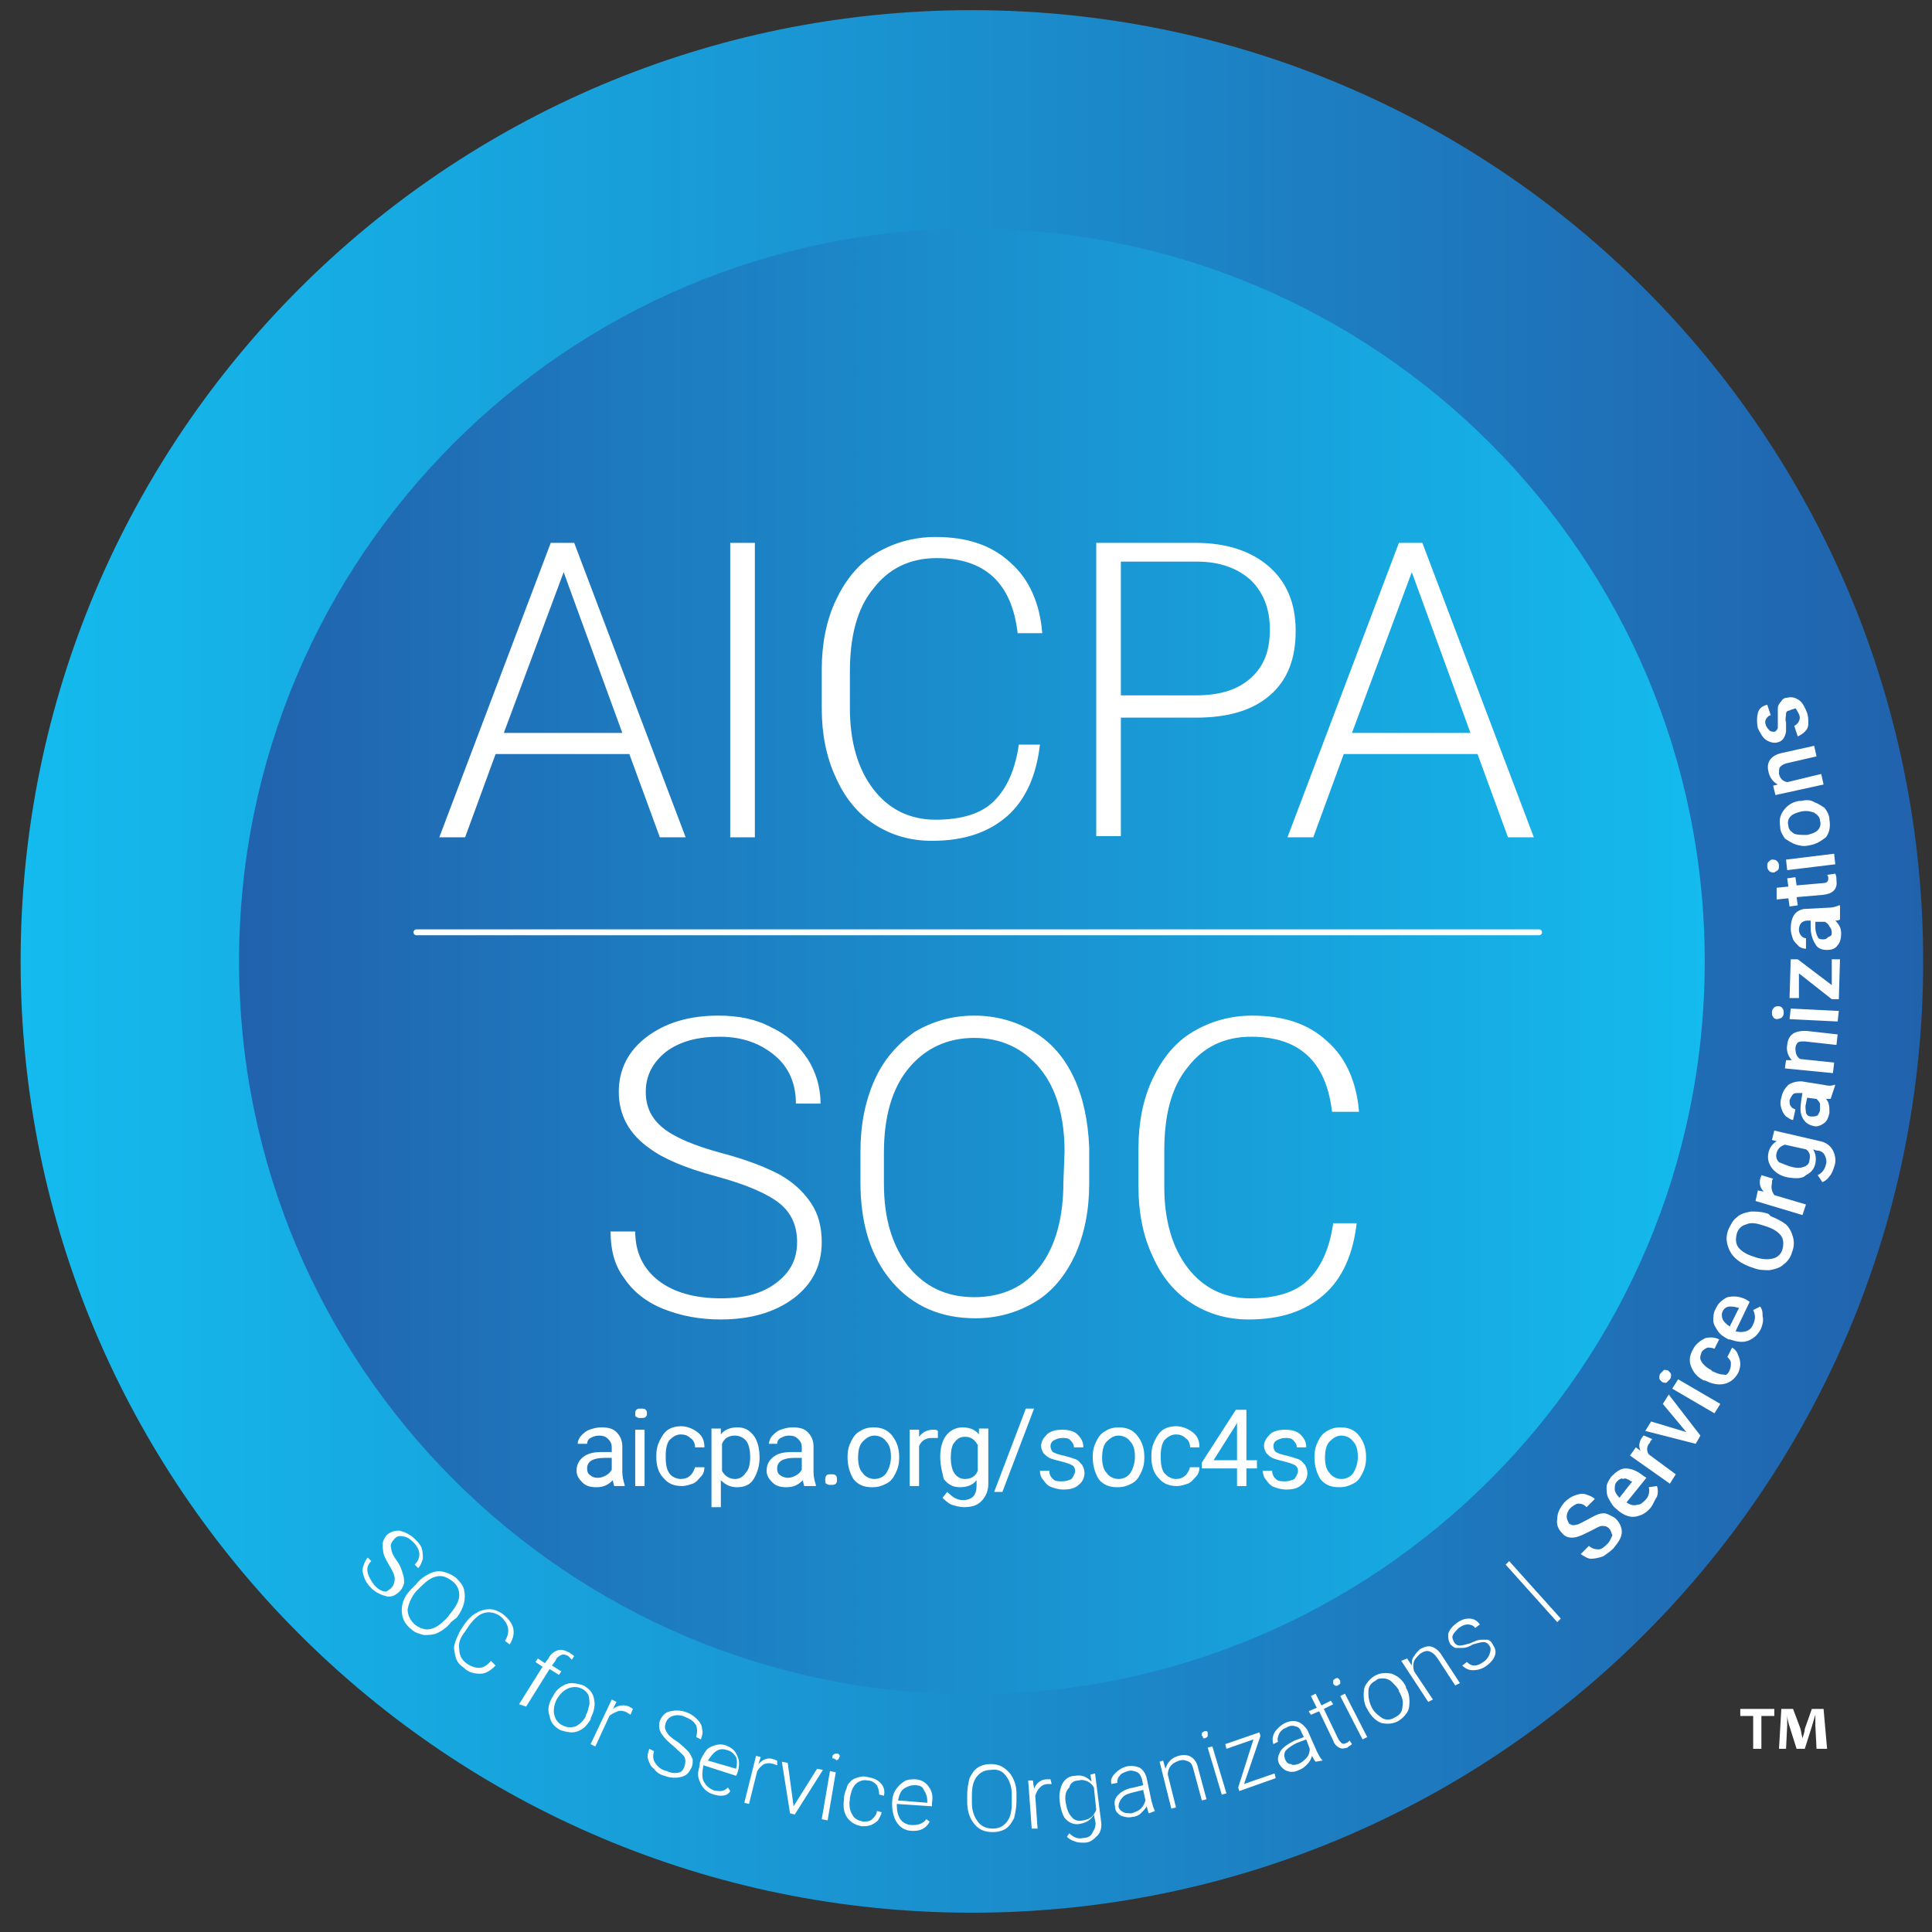 <svg width="82" height="82" viewBox="0 0 82 82" fill="none" xmlns="http://www.w3.org/2000/svg">
<rect x="0" y="0" width="82" height="82" fill="#333333" stroke="none"/>
<g clip-path="url(#clip0_5502_41166)">
<path d="M41.25 81.181C63.548 81.181 81.625 63.104 81.625 40.806C81.625 18.507 63.548 0.431 41.25 0.431C18.951 0.431 0.875 18.507 0.875 40.806C0.875 63.104 18.951 81.181 41.25 81.181Z" fill="url(#paint0_linear_5502_41166)"/>
<path d="M41.25 71.91C58.428 71.91 72.354 57.984 72.354 40.806C72.354 23.627 58.428 9.702 41.25 9.702C24.072 9.702 10.146 23.627 10.146 40.806C10.146 57.984 24.072 71.91 41.25 71.91Z" fill="url(#paint1_linear_5502_41166)"/>
<path d="M65.324 39.695H17.674C17.605 39.695 17.55 39.641 17.55 39.571C17.55 39.501 17.605 39.446 17.674 39.446H65.324C65.393 39.446 65.448 39.501 65.448 39.571C65.448 39.641 65.393 39.695 65.324 39.695ZM57.581 51.919H56.585C56.436 52.965 56.087 53.761 55.54 54.309C54.992 54.856 54.146 55.105 53.05 55.105C51.955 55.105 51.059 54.657 50.411 53.811C49.764 52.965 49.416 51.819 49.416 50.375V48.832C49.416 47.338 49.714 46.143 50.411 45.297C51.059 44.45 51.955 44.002 53.1 44.002C55.142 44.002 56.287 45.048 56.536 47.189H57.681C57.581 45.944 57.133 44.898 56.337 44.201C55.54 43.455 54.494 43.106 53.15 43.106C52.204 43.106 51.357 43.355 50.611 43.803C49.864 44.251 49.316 44.948 48.918 45.795C48.519 46.641 48.32 47.637 48.32 48.732V50.375C48.32 51.471 48.519 52.467 48.918 53.313C49.316 54.209 49.864 54.856 50.561 55.305C51.258 55.753 52.054 56.002 53.001 56.002C54.345 56.002 55.391 55.653 56.187 54.956C56.984 54.259 57.432 53.213 57.581 51.919ZM46.229 50.226V48.682C46.179 47.587 45.98 46.591 45.582 45.745C45.183 44.898 44.636 44.251 43.889 43.803C43.142 43.355 42.296 43.106 41.35 43.106C40.404 43.106 39.557 43.355 38.81 43.803C38.113 44.301 37.516 44.948 37.117 45.844C36.719 46.741 36.52 47.736 36.52 48.882V50.176C36.52 51.969 36.968 53.363 37.864 54.408C38.761 55.454 39.956 55.952 41.399 55.952C42.345 55.952 43.192 55.703 43.939 55.255C44.685 54.807 45.233 54.11 45.632 53.263C46.03 52.367 46.229 51.371 46.229 50.226ZM45.183 48.882L45.134 50.176C45.134 51.72 44.785 52.915 44.138 53.761C43.491 54.608 42.545 55.056 41.35 55.056C40.155 55.056 39.258 54.608 38.561 53.761C37.864 52.865 37.516 51.72 37.516 50.226V48.931C37.516 47.388 37.864 46.193 38.561 45.346C39.258 44.5 40.204 44.052 41.35 44.052C42.495 44.052 43.441 44.5 44.138 45.346C44.835 46.193 45.183 47.388 45.183 48.882ZM33.831 52.715C33.831 53.462 33.532 54.01 32.935 54.458C32.337 54.906 31.591 55.105 30.595 55.105C29.5 55.105 28.603 54.856 27.956 54.359C27.309 53.861 26.96 53.164 26.96 52.267H25.915C25.915 53.014 26.064 53.661 26.462 54.209C26.861 54.807 27.408 55.255 28.155 55.554C28.902 55.852 29.699 56.002 30.595 56.002C31.84 56.002 32.885 55.703 33.682 55.105C34.478 54.508 34.877 53.711 34.877 52.715C34.877 52.068 34.727 51.52 34.429 51.072C34.13 50.624 33.732 50.226 33.134 49.877C32.587 49.579 31.74 49.23 30.595 48.931C29.5 48.633 28.653 48.284 28.155 47.886C27.657 47.487 27.408 46.99 27.408 46.342C27.408 45.645 27.707 45.098 28.255 44.65C28.852 44.201 29.599 44.002 30.545 44.002C31.541 44.002 32.288 44.301 32.885 44.799C33.483 45.297 33.781 45.994 33.781 46.84H34.827C34.827 46.143 34.628 45.496 34.279 44.948C33.881 44.351 33.383 43.903 32.736 43.604C32.089 43.255 31.342 43.106 30.495 43.106C29.25 43.106 28.255 43.405 27.458 44.002C26.661 44.6 26.263 45.396 26.263 46.342C26.263 47.338 26.711 48.135 27.558 48.732C28.155 49.18 29.101 49.579 30.396 49.927C31.69 50.276 32.587 50.674 33.084 51.072C33.582 51.471 33.831 52.018 33.831 52.715ZM62.71 32.003L64.004 35.538H65.1L60.37 23.041H59.374L54.644 35.538H55.739L57.033 32.003H62.71ZM57.382 31.107L59.921 24.285L62.411 31.107H57.382ZM47.573 30.459H50.76C52.104 30.459 53.15 30.16 53.897 29.513C54.644 28.866 54.992 27.97 54.992 26.775C54.992 25.58 54.594 24.683 53.847 24.036C53.1 23.389 52.054 23.041 50.76 23.041H46.528V35.488H47.573V30.459ZM47.573 23.837H50.81C51.806 23.837 52.552 24.136 53.1 24.634C53.648 25.181 53.897 25.878 53.897 26.725C53.897 27.621 53.648 28.268 53.1 28.766C52.552 29.264 51.806 29.513 50.76 29.513H47.573V23.837ZM44.138 31.604H43.242C43.092 32.65 42.744 33.447 42.196 33.994C41.648 34.542 40.802 34.791 39.706 34.791C38.611 34.791 37.715 34.343 37.068 33.496C36.42 32.65 36.072 31.505 36.072 30.061V28.517C36.072 27.024 36.371 25.829 37.068 24.982C37.715 24.136 38.611 23.688 39.756 23.688C41.798 23.688 42.943 24.733 43.192 26.874H44.237C44.138 25.63 43.69 24.584 42.893 23.887C42.096 23.14 41.051 22.791 39.706 22.791C38.761 22.791 37.914 23.041 37.167 23.489C36.42 23.937 35.873 24.634 35.474 25.48C35.076 26.327 34.877 27.322 34.877 28.418V30.061C34.877 31.156 35.076 32.152 35.474 32.998C35.873 33.895 36.42 34.542 37.117 34.99C37.815 35.438 38.611 35.687 39.557 35.687C40.901 35.687 41.947 35.339 42.744 34.642C43.54 33.944 43.989 32.899 44.138 31.604ZM30.993 23.041H32.039V35.538H30.993V23.041ZM28.006 35.538H29.101L24.371 23.041H23.375L18.645 35.538H19.741L21.035 32.003H26.711L28.006 35.538ZM23.923 24.285L26.413 31.107H21.384L23.923 24.285ZM75.954 30.16C76.004 30.111 76.103 30.111 76.203 30.061C76.253 30.111 76.302 30.21 76.352 30.31C76.402 30.409 76.402 30.509 76.352 30.609C76.302 30.708 76.253 30.758 76.153 30.808L76.302 31.256C76.402 31.206 76.502 31.156 76.601 31.057C76.701 30.957 76.751 30.858 76.751 30.708C76.751 30.559 76.751 30.409 76.701 30.26C76.601 30.011 76.502 29.812 76.352 29.712C76.203 29.613 76.053 29.563 75.854 29.613C75.755 29.613 75.655 29.663 75.605 29.762C75.506 29.862 75.456 29.961 75.456 30.061V30.907C75.406 31.007 75.356 31.057 75.307 31.057C75.257 31.057 75.157 31.057 75.107 31.007C75.058 30.957 75.008 30.907 74.958 30.808C74.908 30.658 74.908 30.609 74.958 30.509C75.008 30.459 75.058 30.36 75.157 30.36L75.008 29.912C74.809 29.961 74.659 30.061 74.609 30.26C74.56 30.459 74.56 30.658 74.609 30.907C74.709 31.107 74.809 31.306 74.958 31.405C75.107 31.505 75.307 31.555 75.456 31.505C75.655 31.455 75.755 31.306 75.805 31.057V30.658C75.755 30.509 75.805 30.409 75.805 30.31C75.805 30.21 75.854 30.16 75.954 30.16ZM75.356 33.745L77.398 33.297L77.298 32.849L75.854 33.198C75.655 33.148 75.556 33.048 75.506 32.849C75.506 32.7 75.506 32.6 75.556 32.55C75.605 32.501 75.655 32.451 75.805 32.401L77.099 32.102L76.999 31.654L75.655 31.953C75.157 32.053 74.958 32.351 75.058 32.75C75.108 32.998 75.257 33.198 75.456 33.297L75.257 33.347L75.356 33.745ZM76.751 35.886C77.099 35.837 77.298 35.687 77.497 35.538C77.647 35.339 77.697 35.09 77.647 34.791C77.647 34.592 77.547 34.442 77.448 34.293C77.298 34.194 77.149 34.094 76.999 34.044C76.85 33.944 76.651 33.944 76.452 33.994H76.352C76.053 34.044 75.854 34.194 75.705 34.393C75.556 34.592 75.506 34.791 75.556 35.09C75.556 35.289 75.655 35.438 75.755 35.588C75.904 35.687 76.053 35.787 76.203 35.837C76.352 35.886 76.551 35.936 76.751 35.886ZM76.153 35.389C76.004 35.289 75.904 35.189 75.904 35.04C75.854 34.891 75.904 34.741 76.004 34.642C76.103 34.542 76.253 34.492 76.452 34.442C76.701 34.393 76.85 34.442 76.999 34.492C77.149 34.592 77.248 34.691 77.248 34.841C77.298 34.99 77.248 35.139 77.149 35.239C77.049 35.339 76.9 35.389 76.701 35.438C76.452 35.438 76.302 35.438 76.153 35.389ZM75.307 37.032C75.356 36.982 75.406 36.982 75.456 36.932C75.506 36.882 75.506 36.832 75.506 36.733C75.506 36.633 75.456 36.583 75.406 36.534C75.356 36.484 75.257 36.484 75.207 36.484C75.157 36.484 75.108 36.534 75.058 36.583C75.008 36.633 75.008 36.683 75.008 36.783C75.008 36.882 75.058 36.932 75.107 36.982C75.157 37.032 75.257 37.032 75.307 37.032ZM77.846 36.235L75.805 36.484L75.854 36.932L77.896 36.683L77.846 36.235ZM75.406 37.679V38.177L75.904 38.127L75.954 38.475L76.302 38.426L76.253 38.077L77.398 37.978C77.796 37.928 77.995 37.729 77.945 37.38C77.945 37.281 77.945 37.181 77.896 37.081L77.547 37.131C77.597 37.181 77.597 37.231 77.597 37.281C77.597 37.33 77.597 37.38 77.547 37.43C77.547 37.43 77.497 37.48 77.398 37.48L76.253 37.579L76.203 37.231L75.854 37.281L75.904 37.629L75.406 37.679ZM78.095 39.023V38.426H78.045C77.945 38.475 77.796 38.525 77.597 38.525L76.651 38.575C76.452 38.575 76.253 38.675 76.153 38.824C76.053 38.973 76.004 39.172 76.004 39.422C76.004 39.571 76.053 39.72 76.103 39.87C76.153 39.969 76.253 40.069 76.352 40.168C76.402 40.218 76.551 40.268 76.651 40.268V39.82C76.551 39.82 76.502 39.77 76.452 39.72C76.402 39.67 76.352 39.571 76.352 39.471C76.352 39.322 76.402 39.222 76.452 39.172C76.502 39.123 76.601 39.073 76.701 39.073H76.85V39.372C76.85 39.67 76.95 39.919 77.049 40.069C77.149 40.268 77.348 40.318 77.547 40.318C77.746 40.318 77.896 40.268 77.995 40.118C78.095 40.019 78.145 39.82 78.145 39.621C78.145 39.372 78.045 39.222 77.896 39.073C77.945 39.073 78.045 39.073 78.095 39.023ZM77.746 39.571C77.746 39.67 77.746 39.72 77.597 39.77C77.547 39.82 77.497 39.87 77.398 39.87C77.298 39.87 77.199 39.87 77.149 39.77C77.099 39.67 77.049 39.521 77.049 39.372V39.123H77.448C77.547 39.172 77.597 39.222 77.647 39.322C77.697 39.372 77.746 39.471 77.746 39.571ZM76.302 40.716H76.004L75.954 42.359H76.352V41.313L77.746 42.409H78.045L78.095 40.716H77.746V41.811L76.302 40.716ZM75.406 43.255C75.506 43.255 75.556 43.206 75.605 43.206C75.655 43.156 75.705 43.106 75.705 43.006C75.705 42.907 75.705 42.857 75.655 42.807C75.655 42.757 75.556 42.708 75.506 42.708C75.406 42.708 75.356 42.708 75.307 42.757C75.257 42.807 75.207 42.857 75.207 42.957C75.207 43.056 75.207 43.106 75.257 43.156C75.257 43.206 75.356 43.255 75.406 43.255ZM78.045 42.907L76.004 42.807L75.954 43.255L77.995 43.355L78.045 42.907ZM75.805 44.998L75.755 45.346L77.796 45.546L77.846 45.098L76.402 44.948C76.253 44.849 76.203 44.699 76.203 44.5C76.203 44.401 76.253 44.301 76.302 44.251C76.352 44.201 76.452 44.201 76.601 44.201L77.945 44.351L77.995 43.903L76.651 43.753C76.153 43.753 75.904 43.903 75.854 44.351C75.805 44.6 75.904 44.849 76.053 44.998H75.805ZM77.697 46.641L77.896 46.044H77.846C77.746 46.093 77.597 46.093 77.398 46.044L76.452 45.894C76.253 45.894 76.053 45.944 75.904 46.044C75.755 46.193 75.655 46.342 75.605 46.591C75.556 46.741 75.556 46.89 75.605 47.039C75.655 47.189 75.705 47.288 75.805 47.388C75.904 47.438 76.004 47.537 76.103 47.537L76.203 47.089C76.103 47.039 76.053 47.039 76.004 46.94C75.954 46.89 75.954 46.791 75.954 46.691C76.004 46.591 76.053 46.492 76.103 46.442C76.153 46.392 76.253 46.392 76.352 46.392H76.502L76.452 46.691C76.402 47.039 76.402 47.239 76.502 47.438C76.601 47.637 76.751 47.736 76.95 47.786C77.099 47.836 77.248 47.786 77.398 47.687C77.547 47.587 77.597 47.438 77.647 47.239C77.647 46.99 77.647 46.791 77.497 46.641H77.697ZM77.248 47.089C77.248 47.189 77.199 47.239 77.149 47.338C77.049 47.388 76.999 47.388 76.9 47.388C76.751 47.388 76.701 47.338 76.651 47.239C76.651 47.139 76.601 46.99 76.651 46.84L76.701 46.591L77.099 46.641C77.149 46.691 77.199 46.741 77.248 46.84V47.089ZM75.904 49.977C76.253 50.027 76.502 50.027 76.651 49.877C76.85 49.778 76.999 49.629 77.049 49.38C77.099 49.131 77.049 48.931 76.95 48.782L77.099 48.832C77.298 48.832 77.398 48.931 77.448 49.031C77.497 49.131 77.547 49.28 77.497 49.429C77.448 49.629 77.348 49.778 77.149 49.877L77.348 50.176C77.448 50.126 77.547 50.077 77.647 49.927C77.746 49.828 77.796 49.678 77.846 49.529C77.945 49.28 77.896 49.031 77.796 48.832C77.697 48.633 77.497 48.483 77.248 48.434L75.307 47.985L75.207 48.384L75.406 48.434C75.257 48.533 75.108 48.682 75.058 48.931C75.008 49.18 75.058 49.38 75.207 49.579C75.356 49.778 75.605 49.927 75.904 49.977ZM76.053 49.529C75.854 49.479 75.655 49.38 75.506 49.33C75.406 49.23 75.356 49.081 75.406 48.931C75.456 48.732 75.605 48.633 75.755 48.583L76.651 48.782C76.8 48.882 76.85 49.031 76.8 49.23C76.8 49.38 76.701 49.479 76.551 49.529C76.402 49.579 76.253 49.579 76.053 49.529ZM75.257 50.027L74.759 49.877C74.759 49.927 74.709 49.977 74.709 50.027C74.659 50.226 74.709 50.425 74.859 50.575L74.609 50.525L74.51 50.973L76.502 51.57L76.651 51.122L75.307 50.724C75.207 50.575 75.157 50.425 75.207 50.226C75.207 50.126 75.207 50.077 75.257 50.027ZM75.157 51.62L75.058 51.52C74.759 51.421 74.56 51.421 74.311 51.421C74.062 51.471 73.863 51.52 73.713 51.67C73.564 51.77 73.464 51.969 73.365 52.168C73.265 52.417 73.265 52.616 73.315 52.815C73.365 53.014 73.464 53.213 73.614 53.363C73.813 53.562 74.012 53.661 74.261 53.761L74.41 53.811C74.659 53.91 74.859 53.91 75.107 53.91C75.356 53.861 75.556 53.811 75.705 53.661C75.854 53.562 76.004 53.363 76.053 53.164C76.153 52.915 76.153 52.715 76.103 52.516C76.053 52.317 75.954 52.118 75.805 51.969C75.605 51.819 75.406 51.72 75.157 51.62ZM74.859 52.018L75.008 52.068C75.307 52.168 75.506 52.317 75.605 52.467C75.705 52.616 75.705 52.815 75.655 53.014C75.605 53.213 75.456 53.363 75.257 53.413C75.058 53.462 74.809 53.462 74.51 53.363L74.361 53.313C74.062 53.213 73.863 53.064 73.763 52.915C73.663 52.765 73.663 52.566 73.713 52.367C73.763 52.168 73.912 52.018 74.112 51.969C74.311 51.869 74.56 51.919 74.859 52.018ZM74.759 56.35C74.809 56.201 74.859 56.051 74.809 55.852C74.809 55.703 74.809 55.603 74.709 55.454L74.41 55.603C74.51 55.803 74.51 56.002 74.41 56.201C74.361 56.35 74.261 56.45 74.112 56.5C73.962 56.549 73.813 56.549 73.663 56.5L74.261 55.255L74.112 55.155C73.813 55.006 73.564 55.006 73.315 55.056C73.116 55.155 72.917 55.305 72.817 55.554C72.718 55.703 72.718 55.902 72.718 56.051C72.718 56.201 72.817 56.35 72.917 56.5C73.016 56.649 73.166 56.748 73.365 56.848H73.415C73.713 56.948 73.962 56.998 74.211 56.898C74.46 56.798 74.659 56.599 74.759 56.35ZM73.116 55.653C73.166 55.554 73.265 55.454 73.415 55.454C73.514 55.454 73.614 55.454 73.763 55.504H73.813L73.415 56.3C73.265 56.201 73.166 56.101 73.116 56.002C73.066 55.852 73.066 55.753 73.116 55.653ZM73.415 58.143C73.365 58.292 73.265 58.392 73.166 58.342C73.016 58.342 72.867 58.292 72.668 58.193L72.618 58.143C72.419 58.043 72.269 57.894 72.22 57.794C72.12 57.645 72.17 57.545 72.22 57.396C72.269 57.296 72.369 57.246 72.469 57.197C72.568 57.197 72.668 57.197 72.767 57.246L72.966 56.848C72.767 56.748 72.568 56.748 72.369 56.798C72.17 56.898 71.971 57.047 71.871 57.246C71.722 57.495 71.672 57.744 71.772 57.993C71.871 58.242 72.02 58.441 72.319 58.591H72.369C72.668 58.74 72.917 58.79 73.166 58.74C73.415 58.69 73.614 58.541 73.763 58.292C73.813 58.193 73.863 58.043 73.863 57.894C73.863 57.744 73.813 57.595 73.763 57.495C73.713 57.346 73.614 57.246 73.514 57.197L73.315 57.595C73.365 57.645 73.464 57.744 73.464 57.844C73.464 57.944 73.464 58.043 73.415 58.143ZM70.527 58.641C70.576 58.69 70.676 58.69 70.726 58.69L70.875 58.541C70.925 58.491 70.925 58.392 70.925 58.342C70.925 58.292 70.875 58.242 70.826 58.193C70.776 58.143 70.676 58.143 70.626 58.143L70.477 58.292C70.427 58.342 70.427 58.441 70.427 58.491C70.427 58.541 70.477 58.591 70.527 58.641ZM71.224 58.541L70.975 58.939L72.767 59.985L73.016 59.587L71.224 58.541ZM70.079 60.333L69.83 60.732L71.971 61.279L72.17 60.931L70.826 59.188L70.576 59.587L71.572 60.782L70.079 60.333ZM70.128 61.08L69.78 60.931C69.73 60.931 69.73 60.981 69.68 61.031C69.581 61.18 69.531 61.379 69.63 61.578L69.431 61.429L69.182 61.777L70.875 62.972L71.124 62.574L69.979 61.728C69.879 61.578 69.879 61.379 70.029 61.23C70.029 61.18 70.079 61.13 70.128 61.08ZM70.079 63.968C70.178 63.819 70.228 63.669 70.328 63.52C70.377 63.371 70.377 63.221 70.328 63.072L69.979 63.122C70.029 63.321 69.979 63.52 69.83 63.669C69.73 63.769 69.63 63.868 69.481 63.868C69.332 63.918 69.182 63.868 69.033 63.769L69.879 62.723L69.73 62.624C69.481 62.425 69.232 62.325 68.983 62.325C68.784 62.325 68.585 62.474 68.386 62.674C68.286 62.823 68.187 62.972 68.187 63.122C68.187 63.271 68.187 63.47 68.286 63.62C68.386 63.819 68.485 63.968 68.635 64.068L68.684 64.118C68.933 64.317 69.182 64.416 69.431 64.367C69.68 64.317 69.879 64.217 70.079 63.968ZM68.635 62.873C68.734 62.773 68.834 62.723 68.884 62.773C68.983 62.723 69.083 62.773 69.232 62.873H69.282L68.734 63.57C68.635 63.47 68.535 63.321 68.535 63.221C68.535 63.072 68.535 62.972 68.635 62.873ZM68.286 64.864C68.386 64.964 68.386 65.064 68.436 65.163C68.386 65.263 68.336 65.412 68.236 65.512C68.087 65.661 67.987 65.761 67.838 65.761C67.689 65.761 67.539 65.711 67.44 65.611L67.091 65.96C67.241 66.059 67.39 66.159 67.539 66.159C67.689 66.159 67.888 66.109 68.037 66.059C68.187 65.96 68.336 65.86 68.485 65.711C68.684 65.462 68.834 65.263 68.834 65.014C68.834 64.815 68.734 64.615 68.585 64.466C68.485 64.367 68.336 64.317 68.236 64.267C68.137 64.217 67.987 64.217 67.838 64.267C67.689 64.317 67.539 64.416 67.34 64.516C67.141 64.615 66.992 64.715 66.892 64.715C66.743 64.765 66.693 64.715 66.593 64.665C66.543 64.566 66.494 64.466 66.494 64.367C66.494 64.267 66.543 64.118 66.643 64.018C66.743 63.918 66.892 63.819 66.992 63.819C67.141 63.819 67.241 63.868 67.34 63.968L67.689 63.62C67.589 63.52 67.44 63.47 67.29 63.42C67.141 63.371 66.992 63.42 66.842 63.47C66.693 63.52 66.543 63.62 66.394 63.769C66.195 64.018 66.095 64.217 66.095 64.466C66.046 64.715 66.145 64.914 66.295 65.064C66.444 65.263 66.693 65.312 66.992 65.213C67.141 65.163 67.34 65.064 67.539 64.964C67.739 64.864 67.888 64.765 67.987 64.765C68.087 64.765 68.187 64.765 68.286 64.864ZM64.054 66.258L63.905 66.408L66.095 68.848L66.245 68.698L64.054 66.258ZM63.208 69.843C63.257 69.893 63.307 69.993 63.208 70.242C63.158 70.341 63.108 70.441 62.959 70.54C62.809 70.64 62.71 70.69 62.56 70.69C62.461 70.69 62.361 70.64 62.261 70.54L62.062 70.69C62.162 70.789 62.311 70.889 62.511 70.889C62.71 70.889 62.909 70.839 63.108 70.69C63.307 70.54 63.407 70.391 63.456 70.242C63.506 70.092 63.456 69.943 63.357 69.794C63.307 69.694 63.257 69.644 63.158 69.594H62.859C62.759 69.594 62.61 69.644 62.411 69.744C62.212 69.794 62.062 69.843 61.963 69.843C61.863 69.843 61.764 69.794 61.714 69.694C61.664 69.594 61.614 69.495 61.664 69.395C61.714 69.296 61.813 69.196 61.913 69.097C62.062 68.997 62.162 68.947 62.311 68.947C62.411 68.947 62.56 68.997 62.61 69.097L62.809 68.947C62.71 68.798 62.56 68.698 62.361 68.698C62.162 68.698 62.013 68.748 61.813 68.897C61.614 69.047 61.515 69.196 61.465 69.346C61.465 69.495 61.465 69.644 61.565 69.794C61.614 69.843 61.664 69.893 61.764 69.943H62.062C62.212 69.943 62.361 69.893 62.511 69.794C62.71 69.744 62.859 69.694 62.959 69.694C63.058 69.694 63.158 69.744 63.208 69.843ZM59.722 70.391L59.473 70.491L60.618 72.233L60.818 72.134L60.021 70.939C59.971 70.789 59.971 70.64 60.021 70.491C60.071 70.391 60.17 70.291 60.27 70.192C60.419 70.092 60.569 70.043 60.668 70.092C60.818 70.142 60.917 70.242 61.017 70.391L61.764 71.536L61.963 71.437L61.216 70.291C61.067 70.043 60.917 69.943 60.768 69.893C60.618 69.843 60.469 69.893 60.27 69.993C60.17 70.092 60.071 70.192 60.021 70.291C59.921 70.391 59.921 70.54 59.921 70.69L59.722 70.391ZM58.029 72.532C58.179 72.831 58.378 73.03 58.627 73.13C58.876 73.179 59.125 73.179 59.374 73.03C59.523 72.93 59.623 72.831 59.722 72.681C59.822 72.532 59.822 72.333 59.822 72.183C59.822 71.984 59.772 71.785 59.672 71.636V71.586C59.523 71.287 59.324 71.138 59.075 71.038C58.826 70.989 58.577 70.989 58.328 71.138C58.179 71.237 58.079 71.337 57.98 71.487C57.88 71.636 57.88 71.785 57.88 71.984C57.88 72.183 57.93 72.383 58.029 72.532ZM58.228 72.482C58.079 72.183 58.079 71.984 58.079 71.785C58.079 71.586 58.179 71.437 58.378 71.337C58.477 71.237 58.577 71.237 58.726 71.237C58.826 71.237 58.975 71.287 59.075 71.387C59.175 71.487 59.274 71.586 59.374 71.735V71.785C59.523 72.034 59.573 72.233 59.523 72.433C59.523 72.632 59.423 72.781 59.224 72.881C59.075 72.98 58.876 73.03 58.677 72.93C58.527 72.831 58.328 72.681 58.228 72.482ZM56.585 71.437C56.585 71.487 56.635 71.536 56.685 71.536C56.685 71.586 56.735 71.536 56.785 71.536C56.834 71.487 56.884 71.487 56.884 71.437V71.337C56.834 71.287 56.834 71.237 56.785 71.237C56.785 71.188 56.735 71.237 56.685 71.237C56.635 71.287 56.585 71.287 56.585 71.337V71.437ZM57.083 71.885L56.884 71.984L57.83 73.827L58.029 73.727L57.083 71.885ZM55.839 71.885L55.639 71.984L55.888 72.482L55.54 72.632L55.639 72.781L55.988 72.632L56.585 73.876C56.635 74.026 56.735 74.125 56.834 74.175C56.934 74.225 57.033 74.225 57.183 74.175C57.233 74.125 57.332 74.076 57.382 74.026L57.282 73.876C57.233 73.926 57.183 73.976 57.133 73.976C57.083 74.026 56.984 74.026 56.934 73.976C56.884 73.926 56.834 73.876 56.785 73.777L56.187 72.532L56.585 72.333L56.486 72.183L56.087 72.383L55.839 71.885ZM55.839 74.773L56.137 74.723C56.038 74.623 55.988 74.524 55.888 74.325L55.49 73.428C55.391 73.279 55.241 73.13 55.092 73.08C54.942 73.03 54.743 73.03 54.544 73.13C54.345 73.229 54.196 73.379 54.096 73.528C53.996 73.727 53.996 73.876 54.046 74.026L54.245 73.926C54.196 73.827 54.245 73.677 54.295 73.578C54.345 73.478 54.444 73.379 54.594 73.329C54.743 73.229 54.893 73.229 54.992 73.279C55.092 73.279 55.191 73.379 55.241 73.528L55.341 73.727L54.942 73.876C54.644 74.026 54.444 74.175 54.345 74.325C54.245 74.524 54.196 74.673 54.295 74.872C54.395 75.022 54.494 75.121 54.644 75.171C54.793 75.221 54.942 75.221 55.142 75.121C55.291 75.071 55.391 74.972 55.49 74.872C55.59 74.773 55.639 74.673 55.689 74.524C55.739 74.623 55.789 74.723 55.839 74.773ZM54.793 74.872C54.644 74.872 54.594 74.773 54.544 74.673C54.494 74.524 54.494 74.374 54.594 74.275C54.693 74.175 54.843 74.076 55.042 73.976L55.44 73.827L55.59 74.225C55.59 74.374 55.54 74.524 55.44 74.623C55.341 74.723 55.241 74.822 55.092 74.872C54.942 74.922 54.843 74.922 54.793 74.872ZM53.498 73.677L53.449 73.528L52.005 74.026L52.054 74.225L53.2 73.827L52.552 75.868L52.602 76.017L54.146 75.47L54.096 75.27L52.801 75.719L53.498 73.677ZM51.009 73.677C51.059 73.677 51.059 73.727 51.059 73.777H51.158C51.208 73.727 51.258 73.727 51.258 73.677V73.578C51.258 73.528 51.258 73.478 51.208 73.478H51.108C51.059 73.528 51.009 73.528 51.009 73.578V73.677ZM51.457 74.125L51.258 74.175L51.855 76.167L52.054 76.117L51.457 74.125ZM49.366 74.723L49.217 74.773L49.714 76.764L49.913 76.715L49.565 75.32C49.565 75.171 49.615 75.022 49.714 74.922C49.814 74.822 49.913 74.773 50.063 74.723C50.212 74.673 50.362 74.723 50.461 74.773C50.561 74.822 50.611 74.922 50.66 75.121L51.009 76.416L51.208 76.366L50.859 75.071C50.81 74.822 50.71 74.673 50.561 74.573C50.411 74.474 50.212 74.474 50.013 74.524C49.864 74.573 49.764 74.623 49.665 74.723C49.565 74.822 49.515 74.922 49.465 75.071L49.366 74.723ZM48.768 76.963L49.017 76.864C48.968 76.764 48.918 76.615 48.868 76.416L48.669 75.47C48.619 75.27 48.519 75.121 48.37 75.022C48.221 74.972 48.071 74.922 47.822 74.972C47.623 75.022 47.474 75.121 47.324 75.27C47.175 75.42 47.125 75.569 47.175 75.719L47.424 75.669C47.424 75.569 47.424 75.47 47.524 75.37C47.573 75.27 47.723 75.221 47.872 75.171C48.022 75.121 48.171 75.171 48.27 75.221C48.37 75.27 48.42 75.37 48.47 75.519L48.519 75.768L48.121 75.868C47.822 75.918 47.623 76.017 47.474 76.167C47.324 76.316 47.275 76.466 47.324 76.665C47.324 76.864 47.424 76.963 47.573 77.063C47.723 77.113 47.872 77.163 48.071 77.113C48.171 77.113 48.32 77.063 48.42 76.963C48.519 76.864 48.619 76.764 48.669 76.665C48.719 76.814 48.719 76.914 48.768 76.963ZM48.022 76.963C47.922 76.963 47.773 76.963 47.673 76.914C47.573 76.864 47.474 76.764 47.474 76.665C47.474 76.565 47.524 76.416 47.623 76.316C47.723 76.167 47.922 76.117 48.121 76.067L48.519 75.968L48.619 76.416C48.569 76.565 48.519 76.665 48.42 76.764C48.32 76.864 48.171 76.914 48.022 76.963ZM44.984 76.515C45.034 76.864 45.134 77.113 45.233 77.212C45.383 77.362 45.582 77.461 45.831 77.412C46.13 77.362 46.329 77.212 46.428 77.013L46.478 77.262C46.528 77.461 46.478 77.611 46.378 77.76C46.329 77.909 46.179 78.009 45.98 78.009C45.781 78.059 45.582 78.009 45.383 77.81L45.283 77.959C45.383 78.059 45.482 78.109 45.632 78.158C45.731 78.208 45.88 78.208 46.03 78.208C46.279 78.208 46.428 78.059 46.578 77.909C46.727 77.76 46.777 77.511 46.727 77.262L46.478 75.27L46.279 75.32L46.329 75.619C46.13 75.42 45.93 75.32 45.632 75.37C45.383 75.37 45.183 75.519 45.084 75.719C44.984 75.918 44.934 76.217 44.984 76.515ZM45.233 76.515C45.183 76.217 45.233 76.017 45.383 75.868C45.432 75.669 45.582 75.569 45.781 75.569C45.93 75.519 46.08 75.569 46.179 75.619C46.279 75.669 46.378 75.768 46.428 75.868L46.528 76.814C46.428 77.063 46.279 77.212 45.98 77.262C45.781 77.312 45.582 77.262 45.482 77.113C45.333 76.963 45.283 76.764 45.233 76.515ZM44.636 75.719L44.586 75.519H44.437C44.188 75.519 43.989 75.669 43.889 75.918L43.839 75.569H43.64L43.789 77.611H44.038L43.939 76.217C43.989 76.067 44.038 75.968 44.138 75.868C44.237 75.768 44.337 75.719 44.486 75.719H44.636ZM43.142 76.466V76.117C43.142 75.868 43.092 75.669 42.993 75.47C42.893 75.27 42.744 75.121 42.594 75.022C42.445 74.922 42.246 74.872 42.047 74.872C41.847 74.872 41.648 74.922 41.499 75.022C41.35 75.121 41.25 75.27 41.15 75.47C41.101 75.669 41.051 75.918 41.051 76.167V76.466C41.051 76.864 41.15 77.163 41.35 77.412C41.549 77.66 41.798 77.76 42.146 77.76C42.345 77.76 42.545 77.71 42.694 77.611C42.843 77.511 42.943 77.362 43.042 77.163C43.092 76.963 43.142 76.715 43.142 76.466ZM42.943 76.515C42.943 76.864 42.893 77.113 42.744 77.312C42.594 77.511 42.395 77.611 42.146 77.611C41.847 77.611 41.648 77.511 41.499 77.312C41.35 77.113 41.25 76.864 41.25 76.515V76.217C41.25 75.868 41.3 75.619 41.449 75.42C41.599 75.221 41.798 75.121 42.047 75.121C42.345 75.071 42.545 75.171 42.694 75.37C42.843 75.569 42.943 75.818 42.943 76.167V76.515ZM38.761 77.71C39.059 77.71 39.308 77.611 39.458 77.312L39.308 77.212C39.258 77.312 39.159 77.362 39.059 77.412C38.91 77.461 38.81 77.461 38.711 77.461C38.511 77.461 38.312 77.362 38.213 77.212C38.113 77.063 38.063 76.864 38.063 76.615V76.565L39.557 76.665V76.515C39.607 76.217 39.557 76.017 39.408 75.818C39.258 75.619 39.059 75.519 38.81 75.519C38.661 75.519 38.511 75.519 38.362 75.619C38.213 75.719 38.113 75.818 38.014 75.968C37.914 76.117 37.864 76.316 37.864 76.515V76.615C37.864 76.814 37.914 77.013 37.964 77.163C38.113 77.511 38.362 77.71 38.761 77.71ZM38.81 75.768C39.009 75.768 39.159 75.818 39.209 75.968C39.308 76.117 39.358 76.266 39.358 76.466V76.515L38.113 76.416C38.163 76.217 38.213 76.017 38.362 75.918C38.511 75.818 38.661 75.768 38.81 75.768ZM36.62 77.312C36.42 77.262 36.271 77.212 36.171 77.013C36.072 76.864 36.022 76.615 36.072 76.366V76.316C36.122 76.067 36.171 75.868 36.321 75.719C36.42 75.619 36.62 75.519 36.819 75.569C37.018 75.569 37.117 75.669 37.217 75.768C37.267 75.868 37.317 76.017 37.317 76.167L37.516 76.217C37.566 76.017 37.516 75.818 37.366 75.669C37.217 75.519 37.068 75.47 36.819 75.42C36.62 75.37 36.47 75.42 36.321 75.47C36.171 75.519 36.072 75.619 35.972 75.768C35.922 75.968 35.823 76.117 35.823 76.316V76.366C35.773 76.715 35.823 76.963 35.972 77.163C36.122 77.362 36.321 77.461 36.57 77.511C36.719 77.511 36.819 77.511 36.968 77.461C37.068 77.412 37.167 77.362 37.267 77.262C37.317 77.163 37.416 77.013 37.416 76.914L37.217 76.864C37.217 77.013 37.117 77.113 37.018 77.212C36.918 77.312 36.769 77.312 36.62 77.312ZM35.474 75.221L35.225 75.171L34.877 77.212L35.126 77.262L35.474 75.221ZM35.325 74.573C35.325 74.623 35.325 74.673 35.375 74.623C35.375 74.623 35.425 74.673 35.474 74.673C35.474 74.723 35.524 74.723 35.574 74.673C35.574 74.673 35.624 74.623 35.624 74.573C35.673 74.524 35.624 74.524 35.624 74.474C35.624 74.474 35.574 74.424 35.524 74.424C35.425 74.424 35.325 74.474 35.325 74.573ZM33.433 74.822L33.184 74.773L33.532 76.963L33.732 77.013L34.927 75.121L34.678 75.071L33.682 76.665L33.433 74.822ZM32.985 74.723C32.935 74.723 32.885 74.673 32.835 74.673C32.587 74.573 32.387 74.673 32.188 74.872L32.288 74.573L32.089 74.524L31.591 76.515L31.79 76.565L32.138 75.171C32.238 75.022 32.337 74.922 32.437 74.872C32.587 74.822 32.686 74.822 32.835 74.872C32.885 74.872 32.935 74.922 32.985 74.922V74.723ZM30.296 76.167C30.645 76.266 30.894 76.217 30.993 76.017L30.894 75.868C30.794 75.968 30.694 76.017 30.595 76.017C30.495 76.017 30.346 76.017 30.246 75.968C30.047 75.868 29.948 75.768 29.848 75.569C29.798 75.42 29.798 75.221 29.848 74.972V74.922L31.242 75.37L31.292 75.27C31.392 74.972 31.392 74.723 31.292 74.524C31.192 74.275 31.043 74.175 30.794 74.076C30.645 74.026 30.495 74.026 30.346 74.076C30.197 74.125 30.047 74.175 29.948 74.325C29.848 74.474 29.748 74.623 29.699 74.822V74.922C29.649 75.121 29.599 75.27 29.649 75.47C29.748 75.818 29.948 76.067 30.296 76.167ZM30.844 74.275C31.043 74.325 31.143 74.424 31.242 74.573C31.292 74.723 31.292 74.872 31.242 75.071L30.047 74.723C30.147 74.573 30.246 74.424 30.396 74.325C30.545 74.225 30.694 74.225 30.844 74.275ZM29.051 74.972C29.002 75.121 28.902 75.221 28.852 75.221C28.703 75.27 28.504 75.27 28.305 75.171C28.056 75.121 27.906 74.972 27.807 74.822C27.707 74.673 27.707 74.524 27.757 74.325L27.558 74.225C27.508 74.374 27.458 74.524 27.508 74.673C27.558 74.822 27.607 74.972 27.757 75.071C27.856 75.221 28.006 75.32 28.205 75.37C28.454 75.47 28.703 75.47 28.902 75.42C29.151 75.37 29.25 75.221 29.35 75.022C29.4 74.922 29.4 74.822 29.4 74.673C29.35 74.573 29.3 74.424 29.201 74.325C29.101 74.225 28.952 74.076 28.753 73.926C28.504 73.777 28.354 73.627 28.305 73.528C28.205 73.379 28.205 73.279 28.255 73.13C28.305 72.98 28.404 72.881 28.553 72.831C28.703 72.781 28.902 72.781 29.101 72.881C29.35 72.98 29.45 73.08 29.549 73.229C29.599 73.379 29.599 73.528 29.549 73.727L29.748 73.827C29.798 73.677 29.848 73.528 29.798 73.379C29.798 73.229 29.699 73.08 29.599 72.98C29.45 72.831 29.3 72.731 29.151 72.681C28.902 72.582 28.653 72.582 28.454 72.632C28.205 72.681 28.105 72.831 28.006 73.03C27.956 73.229 27.956 73.428 28.105 73.627C28.205 73.777 28.354 73.926 28.603 74.125C28.802 74.325 29.002 74.474 29.051 74.573C29.101 74.673 29.101 74.822 29.051 74.972ZM26.761 72.781L26.861 72.532C26.811 72.482 26.761 72.482 26.711 72.433C26.462 72.333 26.213 72.383 26.014 72.532L26.163 72.233L25.964 72.134L25.068 74.026L25.267 74.125L25.865 72.831C25.964 72.731 26.114 72.681 26.213 72.632C26.363 72.582 26.512 72.632 26.612 72.681C26.661 72.731 26.711 72.731 26.761 72.781ZM23.475 71.984C23.276 72.283 23.226 72.582 23.326 72.831C23.375 73.13 23.525 73.279 23.774 73.428C23.923 73.478 24.122 73.528 24.271 73.528C24.421 73.528 24.57 73.478 24.72 73.379C24.869 73.279 24.969 73.13 25.068 72.98V72.93C25.218 72.632 25.267 72.383 25.218 72.134C25.168 71.835 25.018 71.686 24.769 71.536C24.62 71.487 24.421 71.437 24.271 71.437C24.122 71.437 23.973 71.487 23.823 71.586C23.674 71.686 23.574 71.785 23.475 71.984ZM23.624 72.134C23.774 71.885 23.923 71.735 24.172 71.636C24.371 71.586 24.52 71.586 24.72 71.686C24.819 71.735 24.919 71.835 24.969 71.935C25.018 72.084 25.018 72.183 25.018 72.333C24.969 72.482 24.969 72.632 24.869 72.781V72.831C24.769 73.03 24.62 73.179 24.421 73.279C24.222 73.329 24.072 73.329 23.873 73.229C23.674 73.13 23.574 72.98 23.525 72.781C23.475 72.582 23.525 72.333 23.624 72.134ZM22.33 72.433L23.326 70.839L23.724 71.088L23.823 70.939L23.425 70.69L23.574 70.491C23.624 70.341 23.724 70.291 23.823 70.242C23.923 70.192 24.023 70.242 24.122 70.291C24.172 70.341 24.222 70.391 24.271 70.441L24.371 70.291C24.321 70.242 24.222 70.192 24.172 70.142C23.973 70.043 23.823 69.993 23.674 70.043C23.525 70.092 23.375 70.192 23.276 70.391L23.126 70.59L22.828 70.391L22.728 70.54L23.027 70.74L22.031 72.333L22.33 72.433ZM21.035 70.69L20.836 70.491C20.687 70.69 20.487 70.789 20.338 70.789C20.189 70.789 19.989 70.74 19.79 70.59C19.591 70.441 19.492 70.242 19.492 69.993C19.442 69.744 19.541 69.495 19.741 69.246L19.94 68.947C20.139 68.698 20.338 68.499 20.587 68.449C20.786 68.4 21.035 68.449 21.234 68.599C21.583 68.897 21.682 69.246 21.433 69.644L21.633 69.794C21.782 69.545 21.832 69.346 21.782 69.097C21.732 68.897 21.583 68.698 21.334 68.499C21.184 68.4 20.985 68.3 20.786 68.3C20.587 68.3 20.388 68.35 20.238 68.449C20.039 68.549 19.89 68.698 19.741 68.897L19.541 69.196C19.442 69.395 19.342 69.594 19.293 69.794C19.243 69.943 19.293 70.142 19.342 70.341C19.392 70.54 19.541 70.69 19.691 70.789C19.89 70.989 20.139 71.038 20.388 71.038C20.637 71.038 20.836 70.889 21.035 70.69ZM19.392 68.648C19.541 68.449 19.641 68.25 19.691 68.051C19.741 67.852 19.741 67.653 19.691 67.454C19.641 67.254 19.492 67.105 19.342 66.956C19.143 66.806 18.994 66.756 18.795 66.707C18.595 66.657 18.396 66.707 18.197 66.806C17.998 66.906 17.799 67.055 17.649 67.254L17.45 67.454C17.151 67.752 17.052 68.051 17.052 68.35C17.052 68.698 17.201 68.947 17.45 69.146C17.6 69.296 17.799 69.346 17.998 69.395C18.197 69.395 18.396 69.395 18.595 69.296C18.795 69.196 18.994 69.047 19.143 68.848L19.392 68.648ZM19.143 68.449L18.944 68.698C18.695 68.947 18.496 69.097 18.247 69.146C18.048 69.196 17.799 69.097 17.6 68.947C17.4 68.748 17.301 68.549 17.301 68.3C17.351 68.051 17.45 67.802 17.649 67.553L17.849 67.354C18.098 67.105 18.297 66.956 18.546 66.906C18.795 66.856 18.994 66.956 19.193 67.105C19.392 67.254 19.492 67.454 19.492 67.702C19.492 67.951 19.342 68.2 19.143 68.449ZM16.604 67.404C16.504 67.503 16.355 67.553 16.405 67.553C16.206 67.553 16.056 67.454 15.907 67.304C15.757 67.105 15.658 66.956 15.608 66.756C15.558 66.557 15.608 66.408 15.757 66.258L15.608 66.109C15.508 66.209 15.459 66.358 15.409 66.507C15.359 66.657 15.409 66.806 15.459 66.956C15.508 67.105 15.608 67.254 15.757 67.404C15.957 67.603 16.206 67.702 16.405 67.752C16.604 67.802 16.803 67.702 16.952 67.553C17.052 67.454 17.102 67.354 17.151 67.204C17.151 67.055 17.151 66.956 17.102 66.806C17.052 66.657 17.002 66.458 16.853 66.258C16.703 66.059 16.604 65.86 16.604 65.711C16.554 65.611 16.604 65.462 16.703 65.362C16.803 65.213 16.952 65.163 17.102 65.213C17.251 65.213 17.4 65.312 17.55 65.462C17.699 65.611 17.799 65.81 17.799 65.96C17.799 66.109 17.749 66.258 17.6 66.408L17.749 66.557C17.849 66.458 17.898 66.308 17.948 66.159C17.948 66.01 17.948 65.86 17.898 65.711C17.849 65.561 17.749 65.462 17.6 65.312C17.4 65.113 17.151 65.014 16.952 64.964C16.753 64.964 16.554 65.014 16.405 65.163C16.255 65.362 16.206 65.512 16.255 65.761C16.255 65.96 16.355 66.159 16.504 66.408C16.654 66.657 16.753 66.856 16.753 67.005C16.753 67.155 16.703 67.304 16.604 67.404ZM55.789 61.827C55.789 62.225 55.888 62.524 56.038 62.773C56.237 63.022 56.486 63.122 56.834 63.122C57.083 63.122 57.233 63.072 57.432 62.972C57.631 62.873 57.731 62.723 57.83 62.524C57.93 62.325 57.98 62.126 57.98 61.877V61.827C57.98 61.479 57.88 61.18 57.681 60.931C57.482 60.682 57.233 60.582 56.884 60.582C56.685 60.582 56.486 60.632 56.337 60.732C56.137 60.831 56.038 60.981 55.938 61.18C55.839 61.379 55.789 61.578 55.789 61.827ZM56.237 61.877C56.237 61.578 56.287 61.329 56.436 61.18C56.585 61.031 56.735 60.931 56.934 60.931C57.133 60.931 57.332 61.031 57.432 61.18C57.581 61.329 57.631 61.578 57.631 61.827C57.631 62.126 57.531 62.375 57.432 62.524C57.332 62.674 57.133 62.773 56.934 62.773C56.735 62.773 56.536 62.674 56.436 62.524C56.287 62.375 56.237 62.126 56.237 61.877ZM55.092 62.425C55.092 62.524 55.042 62.624 54.942 62.773C54.843 62.823 54.693 62.873 54.544 62.873C54.395 62.873 54.245 62.873 54.146 62.773C54.046 62.674 53.996 62.574 53.996 62.425H53.598C53.598 62.574 53.648 62.723 53.747 62.823C53.847 62.972 53.947 63.072 54.096 63.122C54.245 63.172 54.395 63.221 54.594 63.221C54.843 63.221 55.092 63.172 55.241 63.022C55.391 62.922 55.49 62.723 55.49 62.524C55.49 62.375 55.44 62.275 55.391 62.176C55.291 62.076 55.241 61.977 55.092 61.927C54.942 61.877 54.793 61.827 54.594 61.777C54.345 61.728 54.245 61.678 54.146 61.628C54.096 61.578 54.046 61.479 54.046 61.379C54.046 61.279 54.096 61.18 54.196 61.13C54.295 61.08 54.395 61.031 54.544 61.031C54.693 61.031 54.793 61.031 54.893 61.13C54.992 61.23 55.042 61.329 55.042 61.429H55.44C55.44 61.18 55.341 61.031 55.191 60.881C55.042 60.732 54.793 60.682 54.544 60.682C54.295 60.682 54.046 60.732 53.897 60.881C53.747 61.031 53.648 61.18 53.648 61.379C53.648 61.479 53.698 61.578 53.747 61.678C53.797 61.728 53.897 61.827 53.996 61.877C54.096 61.927 54.295 61.977 54.494 62.026C54.693 62.076 54.843 62.126 54.942 62.176C55.042 62.225 55.092 62.325 55.092 62.425ZM52.901 61.977V59.836H52.453L51.009 62.076V62.325H52.503V63.072H52.901V62.325H53.349V61.977H52.901ZM52.453 60.483L52.503 60.383V61.977H51.507L52.453 60.483ZM49.913 62.773C49.714 62.773 49.565 62.674 49.416 62.524C49.316 62.375 49.266 62.176 49.266 61.877V61.777C49.266 61.479 49.316 61.279 49.416 61.13C49.565 60.981 49.714 60.881 49.913 60.881C50.063 60.881 50.212 60.931 50.312 61.031C50.461 61.13 50.511 61.279 50.511 61.429H50.909C50.909 61.13 50.81 60.931 50.611 60.782C50.411 60.632 50.163 60.533 49.913 60.533C49.714 60.533 49.515 60.582 49.366 60.682C49.217 60.782 49.117 60.931 49.017 61.13C48.918 61.329 48.868 61.528 48.868 61.777V61.827C48.868 62.225 48.968 62.524 49.167 62.723C49.366 62.972 49.615 63.072 49.963 63.072C50.113 63.072 50.262 63.022 50.411 62.972C50.561 62.922 50.66 62.773 50.76 62.674C50.859 62.574 50.909 62.425 50.909 62.275H50.511C50.461 62.425 50.411 62.524 50.312 62.624C50.212 62.723 50.063 62.773 49.913 62.773ZM46.378 61.827C46.378 62.225 46.478 62.524 46.627 62.773C46.827 63.022 47.075 63.122 47.424 63.122C47.673 63.122 47.822 63.072 48.022 62.972C48.221 62.873 48.32 62.723 48.42 62.524C48.519 62.325 48.569 62.126 48.569 61.877V61.827C48.569 61.479 48.47 61.18 48.27 60.931C48.071 60.682 47.822 60.582 47.474 60.582C47.275 60.582 47.075 60.632 46.926 60.732C46.727 60.831 46.627 60.981 46.528 61.18C46.428 61.379 46.378 61.578 46.378 61.827ZM46.777 61.877C46.777 61.578 46.827 61.329 46.976 61.18C47.125 61.031 47.275 60.931 47.474 60.931C47.673 60.931 47.872 61.031 47.972 61.18C48.121 61.329 48.171 61.578 48.171 61.827C48.171 62.126 48.071 62.375 47.972 62.524C47.872 62.674 47.673 62.773 47.474 62.773C47.275 62.773 47.075 62.674 46.976 62.524C46.827 62.375 46.777 62.126 46.777 61.877ZM45.632 62.425C45.632 62.524 45.582 62.624 45.482 62.773C45.383 62.823 45.233 62.873 45.084 62.873C44.934 62.873 44.785 62.873 44.685 62.773C44.586 62.674 44.536 62.574 44.536 62.425H44.138C44.138 62.574 44.188 62.723 44.287 62.823C44.387 62.972 44.486 63.072 44.636 63.122C44.785 63.172 44.934 63.221 45.134 63.221C45.383 63.221 45.632 63.172 45.781 63.022C45.93 62.922 46.03 62.723 46.03 62.524C46.03 62.375 45.98 62.275 45.93 62.176C45.831 62.076 45.781 61.977 45.632 61.927C45.482 61.877 45.333 61.827 45.134 61.777C44.885 61.728 44.785 61.678 44.685 61.628C44.636 61.578 44.586 61.479 44.586 61.379C44.586 61.279 44.636 61.18 44.735 61.13C44.835 61.08 44.934 61.031 45.084 61.031C45.233 61.031 45.333 61.031 45.432 61.13C45.532 61.23 45.582 61.329 45.582 61.429H45.98C45.98 61.18 45.88 61.031 45.731 60.881C45.582 60.732 45.333 60.682 45.084 60.682C44.835 60.682 44.586 60.732 44.437 60.881C44.287 61.031 44.188 61.18 44.188 61.379C44.188 61.479 44.237 61.578 44.287 61.678C44.337 61.728 44.437 61.827 44.536 61.877C44.636 61.927 44.835 61.977 45.034 62.026C45.233 62.076 45.383 62.126 45.482 62.176C45.582 62.225 45.632 62.325 45.632 62.425ZM43.889 59.786H43.54L42.196 63.321H42.545L43.889 59.786ZM39.906 61.827C39.906 62.225 40.005 62.524 40.055 62.773C40.254 63.022 40.453 63.122 40.752 63.122C41.051 63.122 41.3 63.022 41.449 62.823V63.022C41.449 63.271 41.399 63.42 41.3 63.52C41.2 63.62 41.051 63.669 40.852 63.669C40.603 63.669 40.404 63.52 40.204 63.321L40.005 63.57C40.105 63.669 40.254 63.819 40.404 63.868C40.553 63.918 40.752 63.968 40.901 63.968C41.2 63.968 41.449 63.918 41.648 63.719C41.847 63.52 41.947 63.271 41.947 62.972V60.632H41.549V60.881C41.399 60.682 41.15 60.582 40.852 60.582C40.553 60.582 40.304 60.732 40.155 60.931C40.005 61.13 39.906 61.429 39.906 61.827ZM40.354 61.877C40.354 61.578 40.404 61.329 40.503 61.23C40.603 61.08 40.752 60.981 40.951 60.981C41.2 60.981 41.35 61.08 41.499 61.329V62.425C41.399 62.674 41.2 62.773 40.951 62.773C40.752 62.773 40.603 62.674 40.503 62.524C40.404 62.375 40.354 62.126 40.354 61.877ZM39.806 61.031V60.732C39.756 60.682 39.706 60.682 39.607 60.682C39.358 60.682 39.159 60.782 39.009 60.981V60.682H38.611V63.072H39.009V61.379C39.109 61.13 39.308 61.031 39.557 61.031H39.806ZM35.972 61.827C35.972 62.225 36.072 62.524 36.221 62.773C36.42 63.022 36.669 63.122 37.018 63.122C37.267 63.122 37.416 63.072 37.615 62.972C37.815 62.873 37.914 62.723 38.014 62.524C38.113 62.325 38.163 62.126 38.163 61.877V61.827C38.163 61.479 38.063 61.18 37.864 60.931C37.665 60.682 37.416 60.582 37.068 60.582C36.868 60.582 36.669 60.632 36.52 60.732C36.321 60.831 36.221 60.981 36.122 61.18C36.022 61.379 35.972 61.578 35.972 61.827ZM36.42 61.877C36.42 61.578 36.47 61.329 36.62 61.18C36.769 61.031 36.918 60.931 37.117 60.931C37.317 60.931 37.516 61.031 37.615 61.18C37.765 61.329 37.815 61.578 37.815 61.827C37.815 62.126 37.715 62.375 37.615 62.524C37.516 62.674 37.317 62.773 37.117 62.773C36.918 62.773 36.719 62.674 36.62 62.524C36.47 62.375 36.42 62.126 36.42 61.877ZM35.026 62.823C35.026 62.873 35.026 62.972 35.076 62.972C35.126 63.022 35.176 63.022 35.275 63.022C35.375 63.022 35.425 63.022 35.474 62.972C35.524 62.922 35.524 62.873 35.524 62.823C35.524 62.723 35.524 62.674 35.474 62.624C35.425 62.574 35.375 62.574 35.275 62.574C35.176 62.574 35.126 62.574 35.076 62.624C35.026 62.674 35.026 62.773 35.026 62.823ZM34.13 63.072H34.628V63.022C34.578 62.873 34.528 62.674 34.528 62.474V61.379C34.528 61.13 34.429 60.931 34.279 60.782C34.13 60.632 33.931 60.582 33.632 60.582C33.433 60.582 33.283 60.632 33.134 60.682C32.985 60.732 32.885 60.831 32.786 60.931C32.686 61.031 32.636 61.18 32.636 61.279H32.985C32.985 61.18 33.035 61.08 33.134 61.031C33.234 60.981 33.333 60.931 33.483 60.931C33.682 60.931 33.782 60.981 33.881 61.08C33.981 61.18 34.03 61.279 34.03 61.429V61.628H33.632C33.283 61.628 33.035 61.678 32.835 61.827C32.636 61.977 32.537 62.176 32.537 62.425C32.537 62.624 32.636 62.773 32.786 62.922C32.935 63.072 33.134 63.122 33.383 63.122C33.682 63.122 33.881 63.022 34.08 62.823C34.08 62.922 34.13 63.022 34.13 63.072ZM33.134 62.624C33.035 62.574 32.985 62.474 32.985 62.325C32.985 62.026 33.234 61.877 33.732 61.877H34.03V62.375C33.981 62.474 33.881 62.574 33.781 62.624C33.682 62.674 33.582 62.723 33.433 62.723C33.333 62.723 33.184 62.674 33.134 62.624ZM32.238 61.877C32.238 61.429 32.138 61.13 31.989 60.931C31.79 60.682 31.591 60.582 31.292 60.582C30.993 60.582 30.744 60.682 30.595 60.881V60.632H30.197V63.968H30.595V62.823C30.794 63.022 30.993 63.122 31.292 63.122C31.591 63.122 31.84 63.022 31.989 62.773C32.138 62.524 32.238 62.225 32.238 61.877ZM31.84 61.827C31.84 62.126 31.79 62.375 31.64 62.524C31.541 62.674 31.392 62.773 31.192 62.773C30.943 62.773 30.744 62.624 30.645 62.425V61.279C30.744 61.031 30.943 60.931 31.192 60.931C31.392 60.931 31.591 61.031 31.69 61.18C31.79 61.329 31.84 61.578 31.84 61.827ZM28.902 62.773C28.703 62.773 28.504 62.674 28.404 62.524C28.305 62.375 28.255 62.176 28.255 61.877V61.777C28.255 61.479 28.305 61.279 28.404 61.13C28.553 60.981 28.703 60.881 28.902 60.881C29.051 60.881 29.201 60.931 29.3 61.031C29.45 61.13 29.5 61.279 29.5 61.429H29.898C29.898 61.13 29.798 60.931 29.599 60.782C29.4 60.632 29.151 60.533 28.902 60.533C28.703 60.533 28.504 60.582 28.354 60.682C28.205 60.782 28.105 60.931 28.006 61.13C27.906 61.329 27.856 61.528 27.856 61.777V61.827C27.856 62.225 27.956 62.524 28.155 62.723C28.354 62.972 28.603 63.072 28.952 63.072C29.101 63.072 29.25 63.022 29.4 62.972C29.549 62.922 29.649 62.773 29.748 62.674C29.848 62.574 29.898 62.425 29.898 62.275H29.5C29.45 62.425 29.4 62.524 29.3 62.624C29.201 62.723 29.051 62.773 28.902 62.773ZM26.96 59.985C26.96 60.084 26.96 60.134 27.01 60.134C27.06 60.184 27.11 60.184 27.209 60.184C27.309 60.184 27.358 60.184 27.408 60.134C27.458 60.084 27.458 60.035 27.458 59.985C27.458 59.935 27.458 59.885 27.408 59.836C27.358 59.786 27.309 59.786 27.209 59.786C27.11 59.786 27.06 59.786 27.01 59.836C26.96 59.885 26.96 59.935 26.96 59.985ZM26.96 60.682H27.358V63.072H26.96V60.682ZM26.064 63.072H26.512V63.022C26.462 62.873 26.413 62.674 26.413 62.474V61.379C26.413 61.13 26.313 60.931 26.163 60.782C26.014 60.632 25.815 60.582 25.516 60.582C25.317 60.582 25.168 60.632 25.018 60.682C24.869 60.732 24.769 60.831 24.67 60.931C24.57 61.031 24.52 61.18 24.52 61.279H24.919C24.919 61.18 24.969 61.08 25.068 61.031C25.168 60.981 25.267 60.931 25.417 60.931C25.616 60.931 25.715 60.981 25.815 61.08C25.915 61.18 25.964 61.279 25.964 61.429V61.628H25.566C25.218 61.628 24.969 61.678 24.769 61.827C24.57 61.977 24.471 62.176 24.471 62.425C24.471 62.624 24.57 62.773 24.72 62.922C24.869 63.072 25.068 63.122 25.317 63.122C25.616 63.122 25.815 63.022 26.014 62.823C26.014 62.922 26.064 63.022 26.064 63.072ZM25.068 62.624C24.969 62.574 24.919 62.474 24.919 62.325C24.919 62.026 25.168 61.877 25.666 61.877H25.964V62.375C25.915 62.474 25.815 62.574 25.715 62.624C25.616 62.674 25.516 62.723 25.367 62.723C25.218 62.723 25.118 62.674 25.068 62.624Z" fill="white"/>
<path fill-rule="evenodd" clip-rule="evenodd" d="M75.307 72.532V72.831H74.759V74.225H74.41V72.831H73.863V72.532H75.307ZM77.099 74.225L77.049 73.229V72.781C76.999 72.93 76.95 73.13 76.9 73.279L76.601 74.225H76.253L75.954 73.279C75.904 73.13 75.854 72.93 75.854 72.781V73.229L75.805 74.225H75.506L75.605 72.532H76.103L76.402 73.329C76.452 73.478 76.452 73.578 76.502 73.777C76.551 73.628 76.601 73.478 76.601 73.379L76.9 72.532H77.398L77.547 74.225H77.099Z" fill="white"/>
</g>
<defs>
<linearGradient id="paint0_linear_5502_41166" x1="81.625" y1="40.806" x2="0.875" y2="40.806" gradientUnits="userSpaceOnUse">
<stop stop-color="#2162AD"/>
<stop offset="1" stop-color="#14BBEE"/>
</linearGradient>
<linearGradient id="paint1_linear_5502_41166" x1="10.146" y1="0.431" x2="72.354" y2="0.431" gradientUnits="userSpaceOnUse">
<stop stop-color="#2162AD"/>
<stop offset="1" stop-color="#14BBEE"/>
</linearGradient>
<clipPath id="clip0_5502_41166">
<rect width="80.75" height="80.75" fill="white" transform="translate(0.875 0.431)"/>
</clipPath>
</defs>
</svg>
